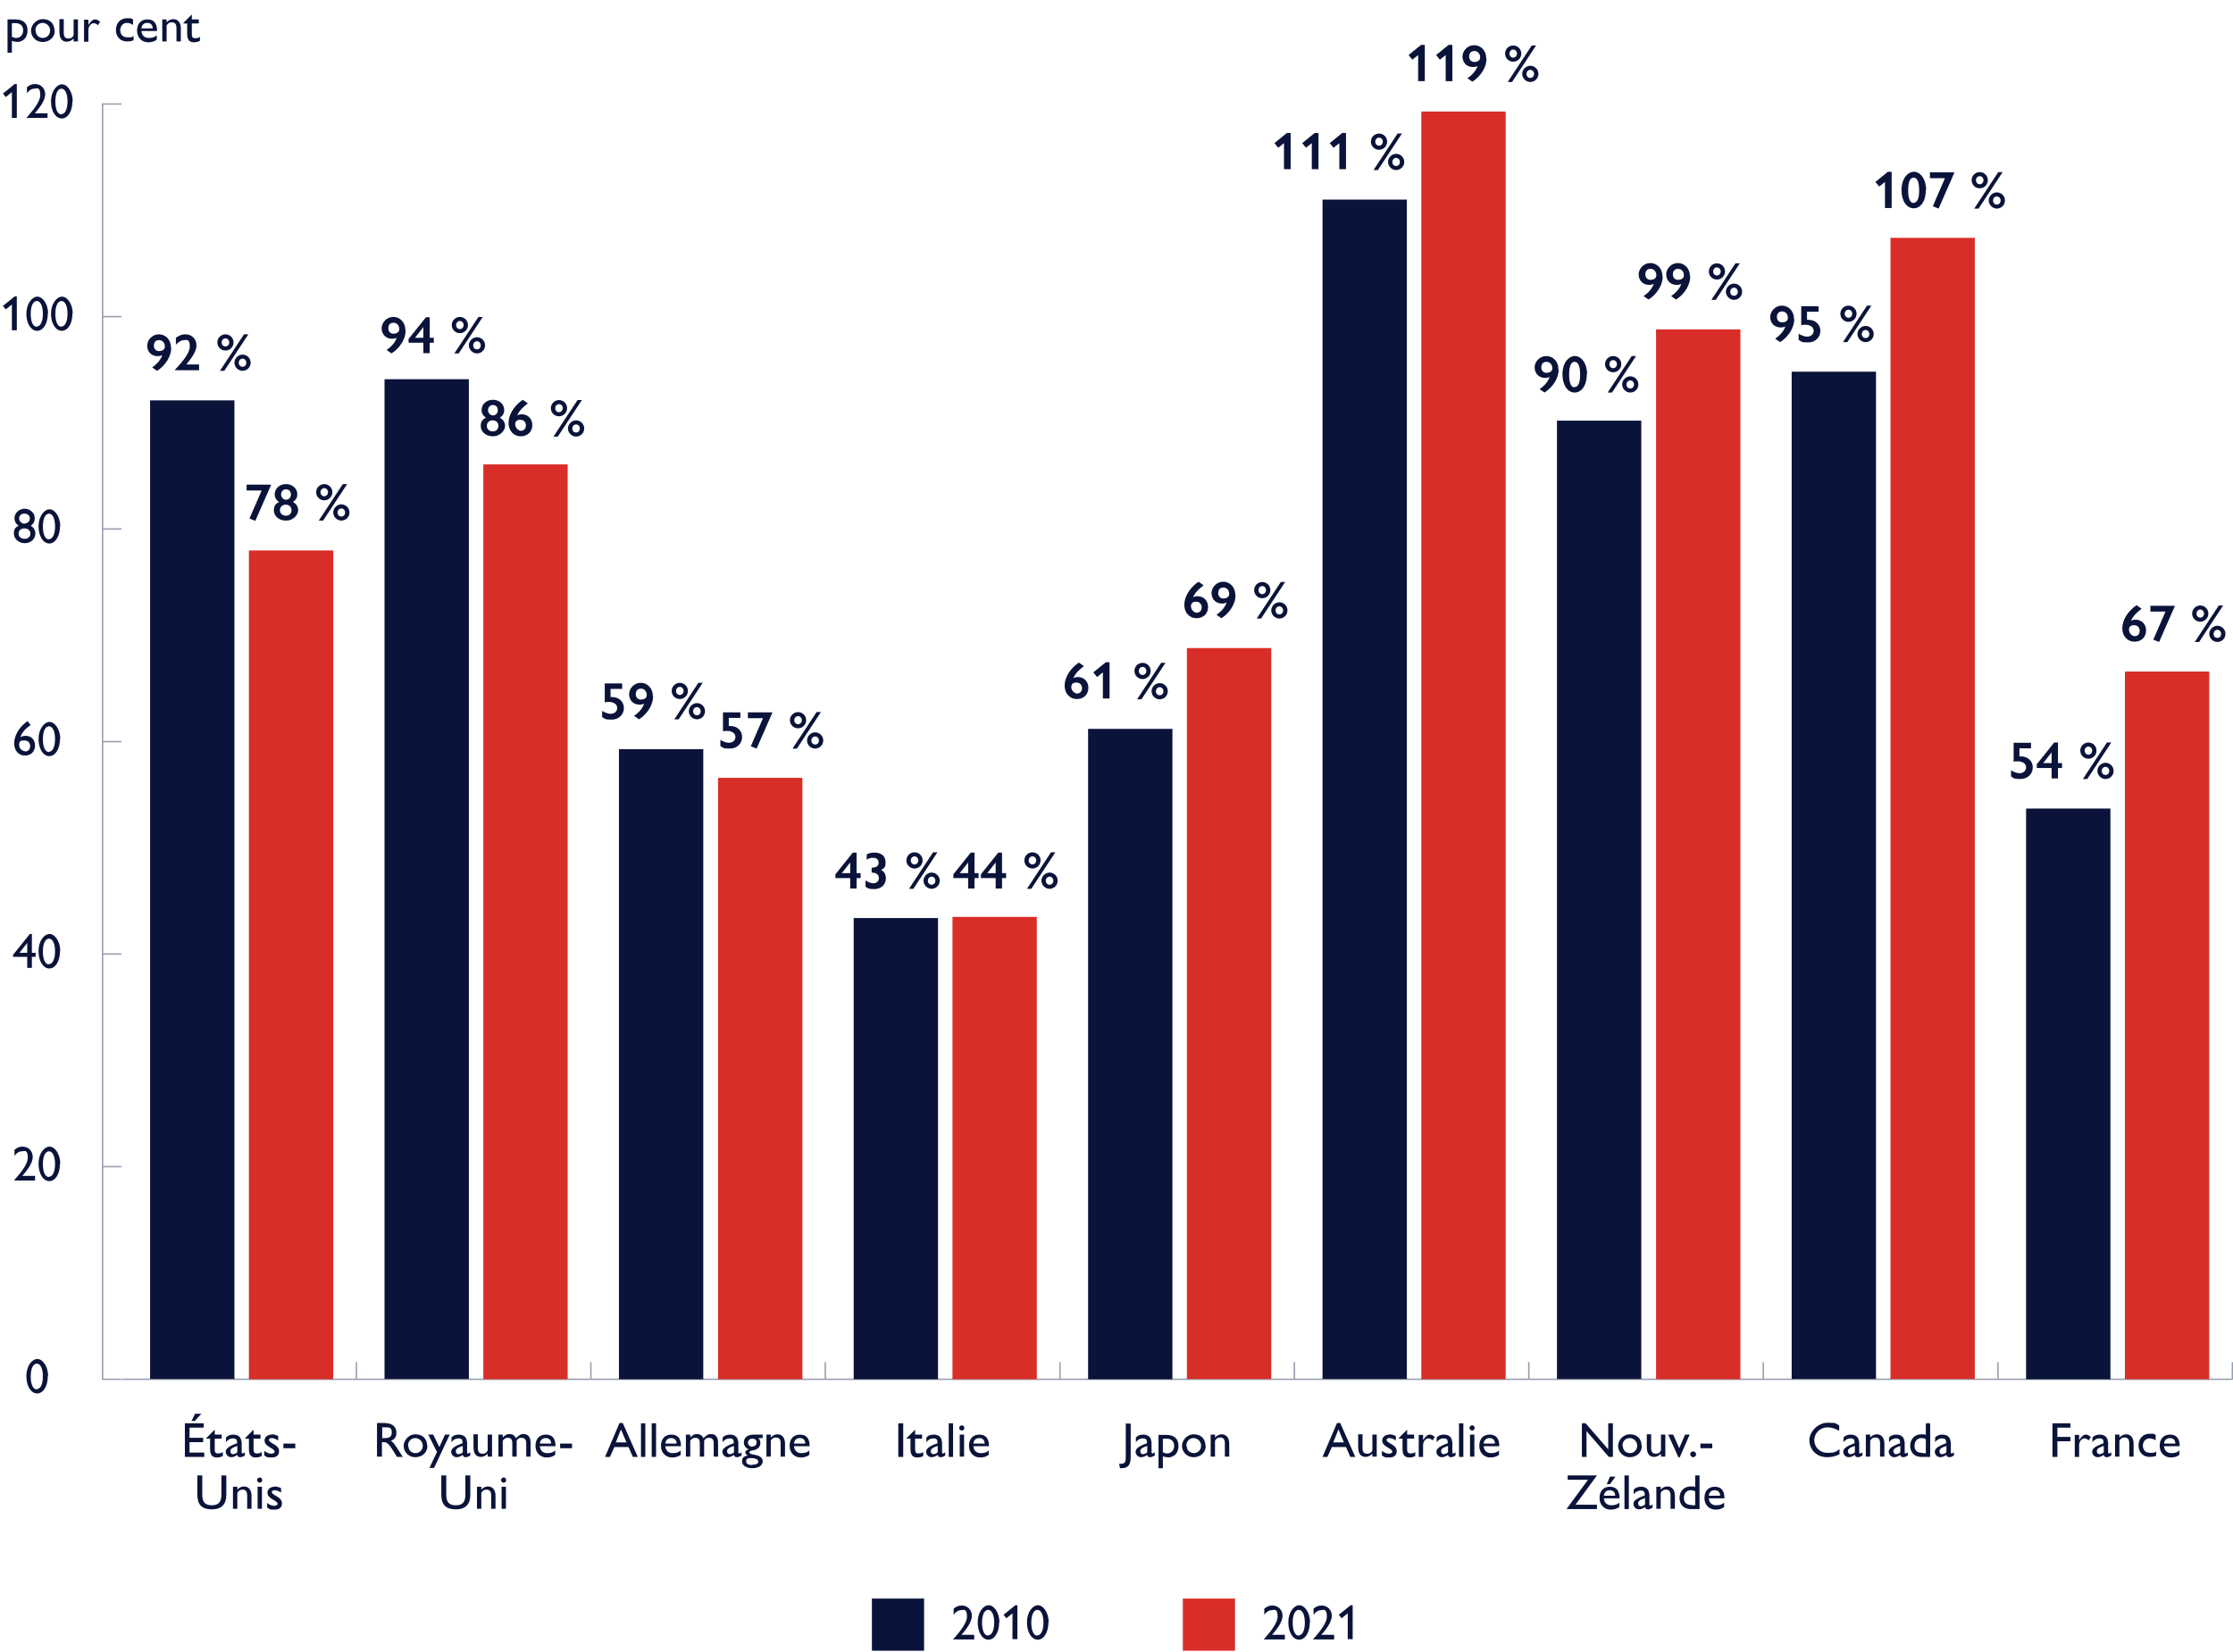 <?xml version="1.0" encoding="UTF-8"?><svg id="Editable" xmlns="http://www.w3.org/2000/svg" viewBox="0 0 770.6 570.1"><defs><style>.cls-1{fill:#d92d27;}.cls-2{fill:#0a1339;}.cls-3{fill:none;stroke:#999daf;stroke-miterlimit:10;stroke-width:.5px;}</style></defs><line class="cls-3" x1="42.1" y1="476.1" x2="770.4" y2="476.1"/><line class="cls-3" x1="123" y1="476.2" x2="123" y2="470.2"/><line class="cls-3" x1="203.9" y1="476.2" x2="203.9" y2="470.2"/><line class="cls-3" x1="284.8" y1="476.2" x2="284.8" y2="470.2"/><line class="cls-3" x1="365.8" y1="476.2" x2="365.8" y2="470.2"/><line class="cls-3" x1="446.7" y1="476.2" x2="446.7" y2="470.2"/><line class="cls-3" x1="527.6" y1="476.2" x2="527.6" y2="470.2"/><line class="cls-3" x1="608.5" y1="476.2" x2="608.5" y2="470.2"/><line class="cls-3" x1="689.5" y1="476.2" x2="689.5" y2="470.2"/><line class="cls-3" x1="770.4" y1="476.2" x2="770.4" y2="470.2"/><path class="cls-2" d="m16.5,475c0,3.7-1.7,6-3.7,6s-3.7-2.4-3.7-6,2-5.9,3.8-5.9,3.7,2.5,3.7,5.9Zm-3.8,4.5c1.2,0,2.1-1.6,2.1-4.4s-.9-4.4-2.1-4.4-2.1,1.6-2.1,4.4.8,4.5,2.1,4.5Z"/><path class="cls-2" d="m11.3,399.3c0,2.5-2.5,5.3-3.6,6.6h4.4v1.6h-7.3c.4-.6,4.8-4.9,4.8-7.9s-1.3-2.2-2-2.2c-1,0-1.9.6-2.6,1.6v-2.1c.9-.8,1.8-1.1,2.8-1.1,2,0,3.5,1.5,3.5,3.6Z"/><path class="cls-2" d="m20.7,401.7c0,3.7-1.7,6-3.7,6s-3.7-2.4-3.7-6,2-5.9,3.8-5.9,3.7,2.5,3.7,5.9Zm-3.8,4.5c1.2,0,2.1-1.6,2.1-4.4s-.9-4.4-2.1-4.4-2.1,1.6-2.1,4.4.8,4.5,2.1,4.5Z"/><path class="cls-2" d="m11,322.4v6.5h1.3v1.4h-1.3v3.8h-1.6v-3.8h-4.9v-.7l5.8-7.2h.7Zm-1.6,3.1l-2.7,3.4h2.7v-3.4Z"/><path class="cls-2" d="m20.7,328.3c0,3.7-1.7,6-3.7,6s-3.7-2.4-3.7-6,2-5.9,3.8-5.9,3.7,2.5,3.7,5.9Zm-3.8,4.5c1.2,0,2.1-1.6,2.1-4.4s-.9-4.4-2.1-4.4-2.1,1.6-2.1,4.4.8,4.5,2.1,4.5Z"/><path class="cls-2" d="m10.6,250.3c-1.6,1-3,2.4-3.6,4.2.6-.4,1.3-.5,1.9-.5,1.7,0,3.2,1.2,3.2,3.3s-1.4,3.5-3.5,3.5-3.7-1.6-3.7-4.2,1.6-5.6,4.6-7.7l1,1.3Zm-2,9.1c1.1,0,1.8-.7,1.8-1.9s-.8-1.9-2-1.9-1.8.1-1.8,1.5,1.2,2.2,2,2.2Z"/><path class="cls-2" d="m20.7,255c0,3.7-1.7,6-3.7,6s-3.7-2.4-3.7-5.9,2-5.9,3.8-5.9,3.7,2.5,3.7,5.9Zm-3.8,4.5c1.2,0,2.1-1.6,2.1-4.4s-.9-4.4-2.1-4.4-2.1,1.6-2.1,4.4.8,4.5,2.1,4.5Z"/><path class="cls-2" d="m12,178.9c0,1-.4,1.9-1.4,2.6,1.1.6,1.6,1.5,1.6,2.7,0,1.9-1.6,3.3-3.7,3.3s-3.7-1.6-3.7-3.3.5-2.1,1.6-2.7c-1.1-.9-1.4-1.7-1.4-2.6,0-1.9,1.7-3.3,3.5-3.3s3.5,1.4,3.5,3.2Zm-3.5,7.1c1.2,0,2-.8,2-1.8s-.8-1.8-2.1-1.8-2,.8-2,1.8.8,1.8,2.1,1.8Zm0-5.3c.9,0,1.8-.7,1.8-1.7s-.7-1.7-1.9-1.7-1.8.7-1.8,1.7,1,1.8,1.9,1.8Z"/><path class="cls-2" d="m20.7,181.6c0,3.7-1.7,6-3.7,6s-3.7-2.4-3.7-5.9,2-5.9,3.8-5.9,3.7,2.5,3.7,5.9Zm-3.8,4.5c1.2,0,2.1-1.6,2.1-4.4s-.9-4.4-2.1-4.4-2.1,1.6-2.1,4.4.8,4.5,2.1,4.5Z"/><path class="cls-2" d="m5.8,102.3v11.7h-1.7v-8.9l-2.1,1.7-1-1.2,4.1-3.3h.6Z"/><path class="cls-2" d="m16.5,108.2c0,3.7-1.7,6-3.7,6s-3.7-2.4-3.7-5.9,2-5.9,3.8-5.9,3.7,2.5,3.7,5.9Zm-3.8,4.5c1.2,0,2.1-1.6,2.1-4.4s-.9-4.4-2.1-4.4-2.1,1.6-2.1,4.4.8,4.5,2.1,4.5Z"/><path class="cls-2" d="m25,108.2c0,3.7-1.7,6-3.7,6s-3.7-2.4-3.7-5.9,2-5.9,3.8-5.9,3.7,2.5,3.7,5.9Zm-3.8,4.5c1.2,0,2.1-1.6,2.1-4.4s-.9-4.4-2.1-4.4-2.1,1.6-2.1,4.4.8,4.5,2.1,4.5Z"/><path class="cls-2" d="m5.8,29v11.7h-1.7v-8.9l-2.1,1.7-1-1.2,4.1-3.3h.6Z"/><path class="cls-2" d="m15.6,32.5c0,2.5-2.5,5.3-3.6,6.6h4.4v1.6h-7.3c.4-.6,4.8-4.9,4.8-7.9s-1.3-2.2-2-2.2c-1,0-1.9.6-2.6,1.6v-2.1c.9-.8,1.8-1.1,2.8-1.1,2,0,3.5,1.5,3.5,3.6Z"/><path class="cls-2" d="m25,34.9c0,3.7-1.7,6-3.7,6s-3.7-2.4-3.7-5.9,2-5.9,3.8-5.9,3.7,2.5,3.7,5.9Zm-3.8,4.5c1.2,0,2.1-1.6,2.1-4.4s-.9-4.4-2.1-4.4-2.1,1.6-2.1,4.4.8,4.5,2.1,4.5Z"/><line class="cls-3" x1="35.4" y1="476.1" x2="35.4" y2="35.9"/><line class="cls-3" x1="35.2" y1="476.1" x2="41.9" y2="476.1"/><line class="cls-3" x1="35.2" y1="402.7" x2="41.9" y2="402.7"/><line class="cls-3" x1="35.2" y1="329.3" x2="41.9" y2="329.3"/><line class="cls-3" x1="35.2" y1="256" x2="41.9" y2="256"/><line class="cls-3" x1="35.2" y1="182.6" x2="41.9" y2="182.6"/><line class="cls-3" x1="35.2" y1="109.3" x2="41.9" y2="109.3"/><line class="cls-3" x1="35.2" y1="35.9" x2="41.9" y2="35.9"/><rect class="cls-1" x="85.9" y="190" width="29.1" height="286.1"/><rect class="cls-1" x="166.8" y="160.3" width="29.1" height="315.8"/><rect class="cls-1" x="247.8" y="268.5" width="29.1" height="207.6"/><rect class="cls-1" x="328.7" y="316.5" width="29.1" height="159.6"/><rect class="cls-1" x="409.6" y="223.7" width="29.1" height="252.3"/><rect class="cls-1" x="490.5" y="38.5" width="29.1" height="437.6"/><rect class="cls-1" x="571.5" y="113.7" width="29.1" height="362.4"/><rect class="cls-1" x="652.4" y="82.1" width="29.1" height="393.9"/><rect class="cls-1" x="733.3" y="231.8" width="29.1" height="244.3"/><rect class="cls-2" x="51.8" y="138.2" width="29.1" height="337.8"/><rect class="cls-2" x="132.7" y="130.9" width="29.1" height="345.1"/><rect class="cls-2" x="213.6" y="258.6" width="29.1" height="217.5"/><rect class="cls-2" x="294.6" y="316.9" width="29.1" height="159.2"/><rect class="cls-2" x="375.5" y="251.6" width="29.1" height="224.5"/><rect class="cls-2" x="456.4" y="68.9" width="29.1" height="407.1"/><rect class="cls-2" x="537.3" y="145.2" width="29.1" height="330.8"/><rect class="cls-2" x="618.3" y="128.3" width="29.1" height="347.7"/><rect class="cls-2" x="699.2" y="279.1" width="29.1" height="197"/><path class="cls-2" d="m714.5,491.3v1.5h-4.5v3.2h4.5v1.5h-4.5v5.4h-1.7v-11.6h6.2Z"/><path class="cls-2" d="m721.6,495.9l-.8,1.3c-.4-.4-1-.7-1.5-.7-.7,0-1.8.9-1.8,2.3v4.1h-1.5v-7.6h1.5v1.8c.9-1.4,1.6-1.9,2.3-1.9s1.3.4,1.8.9Z"/><path class="cls-2" d="m727.5,497.5v3.8c0,.2,0,.4.3.4s.4-.1.8-.4v1.1c-.6.4-1.1.6-1.6.6s-.9-.2-1-.8c-.7.5-1.4.8-2.1.8-1.1,0-1.9-.9-1.9-1.9s1-1.9,3.9-2.9v-.4c0-1-.5-1.3-1.4-1.3s-1.7.4-2.4,1.3v-1.6c.6-.7,1.5-1,2.5-1,1.8,0,2.8,1,2.8,2.5Zm-2.8,4.4c.5,0,.9-.2,1.3-.6v-2.2c-1.8.6-2.4,1.1-2.4,1.8s.4,1.1,1.1,1.1Z"/><path class="cls-2" d="m736.3,498.2v4.6h-1.5v-4.6c0-1.6-.7-2-1.6-2s-1.4.4-1.8,1.1v5.5h-1.5v-7.6h1.5v1c.7-.8,1.6-1.1,2.3-1.1,1.6,0,2.6,1.2,2.6,3.2Z"/><path class="cls-2" d="m743.9,495.6v1.6c-.8-.5-1.4-.7-2.1-.7-1.5,0-2.3,1.3-2.3,2.5s.6,2.5,2.6,2.5,1.4-.2,2-.5v1.5c-.7.3-1.5.4-2.2.4-2.9,0-3.9-2.2-3.9-3.9,0-2.5,1.6-4.1,3.8-4.1s1.4.1,2.2.5Z"/><path class="cls-2" d="m752.2,499v.2h-5.4c.1,1.4,1,2.4,2.5,2.4s2-.3,2.8-.9v1.5c-1,.7-1.9.9-3,.9-2,0-3.8-1.5-3.8-4s1.4-3.9,3.6-3.9,3.3,1.4,3.3,3.9Zm-1.5-.7c0-1.2-.7-1.9-1.9-1.9s-1.9.8-2,1.9h3.8Z"/><path class="cls-2" d="m634.7,492.1v1.8c-1.2-.7-2.6-1.2-4-1.2-2.8,0-4.6,2.2-4.6,4.4s1.7,4.4,4.6,4.4,2.9-.5,4.1-1.3v1.8c-1.4.7-2.8,1-4.2,1-4.3,0-6.2-3.2-6.2-5.9s2.8-6,6.3-6,2.7.3,4.1,1Z"/><path class="cls-2" d="m641.6,497.5v3.8c0,.2,0,.4.3.4s.4-.1.8-.4v1.1c-.6.4-1.1.6-1.6.6s-.9-.2-1-.8c-.7.5-1.4.8-2.1.8-1.1,0-1.9-.9-1.9-1.9s1-1.9,3.9-2.9v-.4c0-1-.5-1.3-1.4-1.3s-1.7.4-2.4,1.3v-1.6c.6-.7,1.5-1,2.5-1,1.8,0,2.8,1,2.8,2.5Zm-2.8,4.4c.5,0,.9-.2,1.3-.6v-2.2c-1.8.6-2.4,1.1-2.4,1.8s.4,1.1,1.1,1.1Z"/><path class="cls-2" d="m650.3,498.2v4.6h-1.5v-4.6c0-1.6-.7-2-1.6-2s-1.4.4-1.8,1.1v5.5h-1.5v-7.6h1.5v1c.7-.8,1.6-1.1,2.3-1.1,1.6,0,2.6,1.2,2.6,3.2Z"/><path class="cls-2" d="m657.3,497.5v3.8c0,.2,0,.4.3.4s.4-.1.8-.4v1.1c-.6.4-1.1.6-1.6.6s-.9-.2-1-.8c-.7.5-1.4.8-2.1.8-1.1,0-1.9-.9-1.9-1.9s1-1.9,3.9-2.9v-.4c0-1-.5-1.3-1.4-1.3s-1.7.4-2.4,1.3v-1.6c.6-.7,1.5-1,2.5-1,1.8,0,2.8,1,2.8,2.5Zm-2.8,4.4c.5,0,.9-.2,1.3-.6v-2.2c-1.8.6-2.4,1.1-2.4,1.8s.4,1.1,1.1,1.1Z"/><path class="cls-2" d="m666.1,491.3v11.6h-3c-2.9,0-3.9-2.1-3.9-3.8,0-2.6,1.8-4,3.8-4s1.2.1,1.6.3v-4.1h1.5Zm-2.7,10.3h1.2v-4.8c-.5-.3-.9-.4-1.5-.4-1.4,0-2.4,1-2.4,2.7s1,2.4,2.7,2.4Z"/><path class="cls-2" d="m673.2,497.5v3.8c0,.2,0,.4.3.4s.4-.1.8-.4v1.1c-.6.4-1.1.6-1.6.6s-.9-.2-1-.8c-.7.5-1.4.8-2.1.8-1.1,0-1.9-.9-1.9-1.9s1-1.9,3.9-2.9v-.4c0-1-.5-1.3-1.4-1.3s-1.7.4-2.4,1.3v-1.6c.6-.7,1.5-1,2.5-1,1.8,0,2.8,1,2.8,2.5Zm-2.8,4.4c.5,0,.9-.2,1.3-.6v-2.2c-1.8.6-2.4,1.1-2.4,1.8s.4,1.1,1.1,1.1Z"/><path class="cls-2" d="m547.2,491.3l7.8,9v-9h1.6v11.6h-1.4l-7.7-8.9v8.9h-1.6v-11.6h1.4Z"/><path class="cls-2" d="m566.6,499c0,2.8-2.3,4-4.1,4-2.7,0-4.1-2.1-4.1-3.9s1.6-4,4.1-4,4,1.6,4,4Zm-6.6,0c0,1.6,1.1,2.6,2.5,2.6s2.5-1.1,2.5-2.6-1.3-2.6-2.6-2.6-2.5,1-2.5,2.6Z"/><path class="cls-2" d="m569.8,495.2v4.6c0,1.5.6,2,1.6,2s1.4-.4,1.8-1.1v-5.5h1.5v7.6h-1.5v-1c-.7.7-1.5,1.1-2.3,1.1-1.4,0-2.6-.7-2.6-3.5v-4.3h1.5Z"/><path class="cls-2" d="m577.4,495.2l2.1,4.7,2-4.7h1.6l-3.4,7.8h-.5l-3.5-7.8h1.6Z"/><path class="cls-2" d="m585.3,502c0,.6-.5,1-1,1s-1-.4-1-1,.5-1,1-1,1,.4,1,1Z"/><path class="cls-2" d="m590.9,498.3v1.6h-4.1v-1.6h4.1Z"/><path class="cls-2" d="m551.1,509.3l-7.4,10.1h7.4v1.5h-10.5l7.4-10.1h-7v-1.5h10Z"/><path class="cls-2" d="m558.9,517v.2h-5.4c.1,1.4,1,2.4,2.5,2.4s2-.3,2.8-.9v1.5c-1,.7-1.9.9-3,.9-2,0-3.8-1.5-3.8-4s1.4-3.9,3.6-3.9,3.3,1.4,3.3,3.9Zm-1.5-.7c0-1.2-.7-1.9-1.9-1.9s-1.9.8-2,1.9h3.8Zm.1-6.6l-1.9,2.6h-1.1l1.1-2.6h1.9Z"/><path class="cls-2" d="m562.1,509.3v11.6h-1.5v-11.6h1.5Z"/><path class="cls-2" d="m569.2,515.5v3.8c0,.2,0,.4.3.4s.4-.1.8-.4v1.1c-.6.4-1.1.6-1.6.6s-.9-.2-1-.8c-.7.5-1.4.8-2.1.8-1.1,0-1.9-.9-1.9-1.9s1-1.9,3.9-2.9v-.4c0-1-.5-1.3-1.4-1.3s-1.7.4-2.4,1.3v-1.6c.6-.7,1.5-1,2.5-1,1.8,0,2.8,1,2.8,2.5Zm-2.8,4.4c.5,0,.9-.2,1.3-.6v-2.2c-1.8.6-2.4,1.1-2.4,1.8s.4,1.1,1.1,1.1Z"/><path class="cls-2" d="m578,516.2v4.6h-1.5v-4.6c0-1.6-.7-2-1.6-2s-1.4.4-1.8,1.1v5.5h-1.5v-7.6h1.5v1c.7-.8,1.6-1.1,2.3-1.1,1.6,0,2.6,1.2,2.6,3.2Z"/><path class="cls-2" d="m586.5,509.3v11.6h-3c-2.9,0-3.9-2.1-3.9-3.8,0-2.6,1.8-4,3.8-4s1.2.1,1.6.3v-4.1h1.5Zm-2.7,10.3h1.2v-4.8c-.5-.3-.9-.4-1.5-.4-1.4,0-2.4,1-2.4,2.7s1,2.4,2.7,2.4Z"/><path class="cls-2" d="m595.1,517v.2h-5.4c.1,1.4,1,2.4,2.5,2.4s2-.3,2.8-.9v1.5c-1,.7-1.9.9-3,.9-2,0-3.8-1.5-3.8-4s1.4-3.9,3.6-3.9,3.3,1.4,3.3,3.9Zm-1.5-.7c0-1.2-.7-1.9-1.9-1.9s-1.9.8-2,1.9h3.8Z"/><path class="cls-2" d="m462.5,491.2l5.2,11.7h-1.7l-1.5-3.4h-4.9l-1.5,3.4h-1.7l5-11.7h1.2Zm-2.4,6.7h3.7l-1.9-4.5-1.8,4.5Z"/><path class="cls-2" d="m470.2,495.2v4.6c0,1.5.6,2,1.6,2s1.4-.4,1.8-1.1v-5.5h1.5v7.6h-1.5v-1c-.7.7-1.5,1.1-2.3,1.1-1.4,0-2.6-.7-2.6-3.5v-4.3h1.5Z"/><path class="cls-2" d="m479.4,495.1c.8,0,1.5.2,2.3.6v1.5c-.9-.5-1.5-.8-2.2-.8s-1,.3-1,.6.1.6,1.5,1.4c.9.5,2,1.2,2,2.5s-.7,2.2-2.6,2.2-1.4-.1-2.5-.7v-1.6c.7.6,1.7,1,2.4,1s1.2-.4,1.2-.7-.1-.6-1.8-1.6c-1-.6-1.7-1.2-1.7-2.3s1-2,2.4-2Z"/><path class="cls-2" d="m485.6,493.6h0v1.6h2.4v1.4h-2.4v3.6c0,.8.1,1.5,1.1,1.5s1.3-.2,1.7-.5v1.4c-.5.3-1.4.5-2,.5-1.5,0-2.4-.7-2.4-2.9v-3.6h-1.3v-.2l2.8-2.8Z"/><path class="cls-2" d="m495.2,495.9l-.8,1.3c-.4-.4-1-.7-1.5-.7-.7,0-1.8.9-1.8,2.3v4.1h-1.5v-7.6h1.5v1.8c.9-1.4,1.6-1.9,2.3-1.9s1.3.4,1.8.9Z"/><path class="cls-2" d="m501.2,497.5v3.8c0,.2,0,.4.3.4s.4-.1.8-.4v1.1c-.6.4-1.1.6-1.6.6s-.9-.2-1-.8c-.7.5-1.4.8-2.1.8-1.1,0-1.9-.9-1.9-1.9s1-1.9,3.9-2.9v-.4c0-1-.5-1.3-1.4-1.3s-1.7.4-2.4,1.3v-1.6c.6-.7,1.5-1,2.5-1,1.8,0,2.8,1,2.8,2.5Zm-2.8,4.4c.5,0,.9-.2,1.3-.6v-2.2c-1.8.6-2.4,1.1-2.4,1.8s.4,1.1,1.1,1.1Z"/><path class="cls-2" d="m505,491.3v11.6h-1.5v-11.6h1.5Z"/><path class="cls-2" d="m508.9,492.9c0,.5-.4.9-.9.9s-.9-.5-.9-.9.4-.9.9-.9.9.4.9.9Zm-.1,2.3v7.6h-1.5v-7.6h1.5Z"/><path class="cls-2" d="m517.4,499v.2h-5.4c.1,1.4,1,2.4,2.5,2.4s2-.3,2.8-.9v1.5c-1,.7-1.9.9-3,.9-2,0-3.8-1.5-3.8-4s1.4-3.9,3.6-3.9,3.3,1.4,3.3,3.9Zm-1.5-.7c0-1.2-.7-1.9-1.9-1.9s-1.9.8-2,1.9h3.8Z"/><path class="cls-2" d="m390.2,491.3v11.5c0,2.9-.9,4-3.2,4s-.3,0-.5,0l-.3-1.5c2,0,2.3-.3,2.3-2.5v-11.4h1.7Z"/><path class="cls-2" d="m397.4,497.5v3.8c0,.2,0,.4.3.4s.4-.1.8-.4v1.1c-.6.4-1.1.6-1.6.6s-.9-.2-1-.8c-.7.5-1.4.8-2.1.8-1.1,0-1.9-.9-1.9-1.9s1-1.9,3.9-2.9v-.4c0-1-.5-1.3-1.4-1.3s-1.7.4-2.4,1.3v-1.6c.6-.7,1.5-1,2.5-1,1.8,0,2.8,1,2.8,2.5Zm-2.8,4.4c.5,0,.9-.2,1.3-.6v-2.2c-1.8.6-2.4,1.1-2.4,1.8s.4,1.1,1.1,1.1Z"/><path class="cls-2" d="m402.9,503c-.6,0-.8,0-1.6-.3v4.1h-1.5v-11.5h2.8c2.5,0,4.1,1.3,4.1,3.8s-1.5,4-3.8,4Zm-1.6-1.7c.4.2.9.4,1.5.4,1.4,0,2.4-1.1,2.4-2.6s-.9-2.5-2.6-2.5h-1.3v4.8Z"/><path class="cls-2" d="m416.1,499c0,2.8-2.3,4-4.1,4-2.7,0-4.1-2.1-4.1-3.9s1.6-4,4.1-4,4,1.6,4,4Zm-6.6,0c0,1.6,1.1,2.6,2.5,2.6s2.5-1.1,2.5-2.6-1.3-2.6-2.6-2.6-2.5,1-2.5,2.6Z"/><path class="cls-2" d="m424.2,498.2v4.6h-1.5v-4.6c0-1.6-.7-2-1.6-2s-1.4.4-1.8,1.1v5.5h-1.5v-7.6h1.5v1c.7-.8,1.6-1.1,2.3-1.1,1.6,0,2.6,1.2,2.6,3.2Z"/><path class="cls-2" d="m311.7,491.3v11.6h-1.7v-11.6h1.7Z"/><path class="cls-2" d="m315.8,493.6h0v1.6h2.4v1.4h-2.4v3.6c0,.8.1,1.5,1.1,1.5s1.3-.2,1.7-.5v1.4c-.5.3-1.4.5-2,.5-1.5,0-2.4-.7-2.4-2.9v-3.6h-1.3v-.2l2.8-2.8Z"/><path class="cls-2" d="m325.1,497.5v3.8c0,.2,0,.4.3.4s.4-.1.8-.4v1.1c-.6.4-1.1.6-1.6.6s-.9-.2-1-.8c-.7.5-1.4.8-2.1.8-1.1,0-1.9-.9-1.9-1.9s1-1.9,3.9-2.9v-.4c0-1-.5-1.3-1.4-1.3s-1.7.4-2.4,1.3v-1.6c.6-.7,1.5-1,2.5-1,1.8,0,2.8,1,2.8,2.5Zm-2.8,4.4c.5,0,.9-.2,1.3-.6v-2.2c-1.8.6-2.4,1.1-2.4,1.8s.4,1.1,1.1,1.1Z"/><path class="cls-2" d="m328.9,491.3v11.6h-1.5v-11.6h1.5Z"/><path class="cls-2" d="m332.8,492.9c0,.5-.4.9-.9.9s-.9-.5-.9-.9.4-.9.9-.9.9.4.9.9Zm-.1,2.3v7.6h-1.5v-7.6h1.5Z"/><path class="cls-2" d="m341.3,499v.2h-5.4c.1,1.4,1,2.4,2.5,2.4s2-.3,2.8-.9v1.5c-1,.7-1.9.9-3,.9-2,0-3.8-1.5-3.8-4s1.4-3.9,3.6-3.9,3.3,1.4,3.3,3.9Zm-1.5-.7c0-1.2-.7-1.9-1.9-1.9s-1.9.8-2,1.9h3.8Z"/><path class="cls-2" d="m214.9,491.2l5.2,11.7h-1.7l-1.5-3.4h-4.9l-1.5,3.4h-1.7l5-11.7h1.2Zm-2.4,6.7h3.7l-1.9-4.5-1.8,4.5Z"/><path class="cls-2" d="m222.7,491.3v11.6h-1.5v-11.6h1.5Z"/><path class="cls-2" d="m226.4,491.3v11.6h-1.5v-11.6h1.5Z"/><path class="cls-2" d="m235,499v.2h-5.4c.1,1.4,1,2.4,2.5,2.4s2-.3,2.8-.9v1.5c-1,.7-1.9.9-3,.9-2,0-3.8-1.5-3.8-4s1.4-3.9,3.6-3.9,3.3,1.4,3.3,3.9Zm-1.5-.7c0-1.2-.7-1.9-1.9-1.9s-1.9.8-2,1.9h3.8Z"/><path class="cls-2" d="m242.8,496.4c1-1,1.6-1.4,2.5-1.4,1.7,0,2.5,1.1,2.5,3v4.8h-1.5v-4.7c0-1.2-.6-1.8-1.6-1.8s-1.2.3-1.7,1v5.5h-1.5v-4.6c0-1.3-.5-1.9-1.5-1.9s-1.3.4-1.8,1v5.5h-1.5v-7.6h1.5v1c.8-.8,1.4-1.2,2.3-1.2s1.8.4,2.2,1.4Z"/><path class="cls-2" d="m254.8,497.5v3.8c0,.2,0,.4.3.4s.4-.1.8-.4v1.1c-.6.4-1.1.6-1.6.6s-.9-.2-1-.8c-.7.5-1.4.8-2.1.8-1.1,0-1.9-.9-1.9-1.9s1-1.9,3.9-2.9v-.4c0-1-.5-1.3-1.4-1.3s-1.7.4-2.4,1.3v-1.6c.6-.7,1.5-1,2.5-1,1.8,0,2.8,1,2.8,2.5Zm-2.8,4.4c.5,0,.9-.2,1.3-.6v-2.2c-1.8.6-2.4,1.1-2.4,1.8s.4,1.1,1.1,1.1Z"/><path class="cls-2" d="m263.2,496.4h-1.6c.6.4.8,1,.8,1.7,0,1.4-1,2.2-2.3,2.5-.7.1-1.5.2-1.5.7s.7.7,2,.9c2.1.4,2.6,1.4,2.6,2.2,0,1.5-1.5,2.4-3.6,2.4s-3.5-1-3.5-2.3.4-1.7,1.9-2.1c-.5-.3-.8-.6-.8-1,0-.5.4-.9,1.2-1.1-1.2-.5-1.7-1.4-1.7-2.4,0-1.6,1.2-2.7,3.5-2.7h3v1.2Zm-3.6,9.2c1.4,0,2.1-.4,2.1-1.1s-1.1-1.2-2.5-1.2-1.7.4-1.7,1.2.8,1.2,2.1,1.2Zm0-6.3c.9,0,1.5-.5,1.5-1.4s-.6-1.3-1.5-1.3-1.5.6-1.5,1.4.8,1.4,1.5,1.4Z"/><path class="cls-2" d="m270.9,498.2v4.6h-1.5v-4.6c0-1.6-.7-2-1.6-2s-1.4.4-1.8,1.1v5.5h-1.5v-7.6h1.5v1c.7-.8,1.6-1.1,2.3-1.1,1.6,0,2.6,1.2,2.6,3.2Z"/><path class="cls-2" d="m279.4,499v.2h-5.4c.1,1.4,1,2.4,2.5,2.4s2-.3,2.8-.9v1.5c-1,.7-1.9.9-3,.9-2,0-3.8-1.5-3.8-4s1.4-3.9,3.6-3.9,3.3,1.4,3.3,3.9Zm-1.5-.7c0-1.2-.7-1.9-1.9-1.9s-1.9.8-2,1.9h3.8Z"/><path class="cls-2" d="m133.3,491.3c2.3,0,3.5,1.5,3.5,3.2s-.7,2.3-1.9,2.9c.7.4,1,.7,2.1,2.4l2,3.1h-2l-1.8-2.9c-1.2-1.8-1.9-2.2-2.7-2.2h-.7v5h-1.7v-11.6h3.2Zm-1.5,5.1h1.1c1.2,0,2.3-.3,2.3-1.9s-.7-1.8-1.9-1.8h-1.4v3.6Z"/><path class="cls-2" d="m147.5,499c0,2.8-2.3,4-4.1,4-2.7,0-4.1-2.1-4.1-3.9s1.6-4,4.1-4,4,1.6,4,4Zm-6.6,0c0,1.6,1.1,2.6,2.5,2.6s2.5-1.1,2.5-2.6-1.3-2.6-2.6-2.6-2.5,1-2.5,2.6Z"/><path class="cls-2" d="m149.5,495.2l2.1,4.3,2-4.3h1.6l-5.4,11.5h-1.6l2.6-5.5-3-6h1.7Z"/><path class="cls-2" d="m161.2,497.5v3.8c0,.2,0,.4.3.4s.4-.1.8-.4v1.1c-.6.4-1.1.6-1.6.6s-.9-.2-1-.8c-.7.5-1.4.8-2.1.8-1.1,0-1.9-.9-1.9-1.9s1-1.9,3.9-2.9v-.4c0-1-.5-1.3-1.4-1.3s-1.7.4-2.4,1.3v-1.6c.6-.7,1.5-1,2.5-1,1.8,0,2.8,1,2.8,2.5Zm-2.8,4.4c.5,0,.9-.2,1.3-.6v-2.2c-1.8.6-2.4,1.1-2.4,1.8s.4,1.1,1.1,1.1Z"/><path class="cls-2" d="m164.9,495.2v4.6c0,1.5.6,2,1.6,2s1.4-.4,1.8-1.1v-5.5h1.5v7.6h-1.5v-1c-.7.7-1.5,1.1-2.3,1.1-1.4,0-2.6-.7-2.6-3.5v-4.3h1.5Z"/><path class="cls-2" d="m178.1,496.4c1-1,1.6-1.4,2.5-1.4,1.7,0,2.5,1.1,2.5,3v4.8h-1.5v-4.7c0-1.2-.6-1.8-1.6-1.8s-1.2.3-1.7,1v5.5h-1.5v-4.6c0-1.3-.5-1.9-1.5-1.9s-1.3.4-1.8,1v5.5h-1.5v-7.6h1.5v1c.8-.8,1.4-1.2,2.3-1.2s1.8.4,2.2,1.4Z"/><path class="cls-2" d="m191.7,499v.2h-5.4c.1,1.4,1,2.4,2.5,2.4s2-.3,2.8-.9v1.5c-1,.7-1.9.9-3,.9-2,0-3.8-1.5-3.8-4s1.4-3.9,3.6-3.9,3.3,1.4,3.3,3.9Zm-1.5-.7c0-1.2-.7-1.9-1.9-1.9s-1.9.8-2,1.9h3.8Z"/><path class="cls-2" d="m197.4,498.3v1.6h-4.1v-1.6h4.1Z"/><path class="cls-2" d="m154,509.3v6.7c0,2.6,1.1,3.6,3.3,3.6s3.3-1,3.3-3.6v-6.7h1.7v6.7c0,3.2-1.6,5-5,5s-5-1.6-5-5v-6.7h1.7Z"/><path class="cls-2" d="m171,516.2v4.6h-1.5v-4.6c0-1.6-.7-2-1.6-2s-1.4.4-1.8,1.1v5.5h-1.5v-7.6h1.5v1c.7-.8,1.6-1.1,2.3-1.1,1.6,0,2.6,1.2,2.6,3.2Z"/><path class="cls-2" d="m174.7,510.9c0,.5-.4.9-.9.9s-.9-.5-.9-.9.4-.9.9-.9.9.4.9.9Zm-.1,2.3v7.6h-1.5v-7.6h1.5Z"/><path class="cls-2" d="m70.3,491.3v1.5h-4.9v3.5h4.7v1.5h-4.7v3.6h5.1v1.5h-6.7v-11.6h6.6Zm-2.9-3.3h2.1l-2.3,2.5h-1.1l1.2-2.5Z"/><path class="cls-2" d="m74.1,493.6h0v1.6h2.4v1.4h-2.4v3.6c0,.8.1,1.5,1.1,1.5s1.3-.2,1.7-.5v1.4c-.5.3-1.4.5-2,.5-1.5,0-2.4-.7-2.4-2.9v-3.6h-1.3v-.2l2.8-2.8Z"/><path class="cls-2" d="m83.4,497.5v3.8c0,.2,0,.4.3.4s.4-.1.8-.4v1.1c-.6.4-1.1.6-1.6.6s-.9-.2-1-.8c-.7.5-1.4.8-2.1.8-1.1,0-1.9-.9-1.9-1.9s1-1.9,3.9-2.9v-.4c0-1-.5-1.3-1.4-1.3s-1.7.4-2.4,1.3v-1.6c.6-.7,1.5-1,2.5-1,1.8,0,2.8,1,2.8,2.5Zm-2.8,4.4c.5,0,.9-.2,1.3-.6v-2.2c-1.8.6-2.4,1.1-2.4,1.8s.4,1.1,1.1,1.1Z"/><path class="cls-2" d="m87.5,493.6h0v1.6h2.4v1.4h-2.4v3.6c0,.8.1,1.5,1.1,1.5s1.3-.2,1.7-.5v1.4c-.5.3-1.4.5-2,.5-1.5,0-2.4-.7-2.4-2.9v-3.6h-1.3v-.2l2.8-2.8Z"/><path class="cls-2" d="m93.7,495.1c.8,0,1.5.2,2.3.6v1.5c-.9-.5-1.5-.8-2.2-.8s-1,.3-1,.6.1.6,1.5,1.4c.9.5,2,1.2,2,2.5s-.7,2.2-2.6,2.2-1.4-.1-2.5-.7v-1.6c.7.6,1.7,1,2.4,1s1.2-.4,1.2-.7-.1-.6-1.8-1.6c-1-.6-1.7-1.2-1.7-2.3s1-2,2.4-2Z"/><path class="cls-2" d="m101.9,498.3v1.6h-4.1v-1.6h4.1Z"/><path class="cls-2" d="m69.8,509.3v6.7c0,2.6,1.1,3.6,3.3,3.6s3.3-1,3.3-3.6v-6.7h1.7v6.7c0,3.2-1.6,5-5,5s-5-1.6-5-5v-6.7h1.7Z"/><path class="cls-2" d="m86.8,516.2v4.6h-1.5v-4.6c0-1.6-.7-2-1.6-2s-1.4.4-1.8,1.1v5.5h-1.5v-7.6h1.5v1c.7-.8,1.6-1.1,2.3-1.1,1.6,0,2.6,1.2,2.6,3.2Z"/><path class="cls-2" d="m90.5,510.9c0,.5-.4.9-.9.9s-.9-.5-.9-.9.4-.9.9-.9.9.4.9.9Zm-.1,2.3v7.6h-1.5v-7.6h1.5Z"/><path class="cls-2" d="m94.7,513.1c.8,0,1.5.2,2.3.6v1.5c-.9-.5-1.5-.8-2.2-.8s-1,.3-1,.6.1.6,1.5,1.4c.9.5,2,1.2,2,2.5s-.7,2.2-2.6,2.2-1.4-.1-2.5-.7v-1.6c.7.6,1.7,1,2.4,1s1.2-.4,1.2-.7-.1-.6-1.8-1.6c-1-.6-1.7-1.2-1.7-2.3s1-2,2.4-2Z"/><path class="cls-2" d="m5.7,14.4c-.6,0-.8,0-1.6-.3v4.1h-1.5V6.7h2.8c2.5,0,4.1,1.3,4.1,3.8s-1.5,4-3.8,4Zm-1.6-1.7c.4.2.9.4,1.5.4,1.4,0,2.4-1.1,2.4-2.6s-.9-2.5-2.6-2.5h-1.3v4.8Z"/><path class="cls-2" d="m18.9,10.5c0,2.8-2.3,4-4.1,4-2.7,0-4.1-2.1-4.1-3.9s1.6-4,4.1-4,4,1.6,4,4Zm-6.6,0c0,1.6,1.1,2.6,2.5,2.6s2.5-1.1,2.5-2.6-1.3-2.6-2.6-2.6-2.5,1-2.5,2.6Z"/><path class="cls-2" d="m22,6.7v4.6c0,1.5.6,2,1.6,2s1.4-.4,1.8-1.1v-5.5h1.5v7.6h-1.5v-1c-.7.7-1.5,1.1-2.3,1.1-1.4,0-2.6-.7-2.6-3.5v-4.3h1.5Z"/><path class="cls-2" d="m34.6,7.4l-.8,1.3c-.4-.4-1-.7-1.5-.7-.7,0-1.8.9-1.8,2.3v4.1h-1.5v-7.6h1.5v1.8c.9-1.4,1.6-1.9,2.3-1.9s1.3.4,1.8.9Z"/><path class="cls-2" d="m45.9,7v1.6c-.8-.5-1.4-.7-2.1-.7-1.5,0-2.3,1.3-2.3,2.5s.6,2.5,2.6,2.5,1.4-.2,2-.5v1.5c-.7.3-1.5.4-2.2.4-2.9,0-3.9-2.2-3.9-3.9,0-2.5,1.6-4.1,3.8-4.1s1.4.1,2.2.5Z"/><path class="cls-2" d="m54.2,10.5v.2h-5.4c.1,1.4,1,2.4,2.5,2.4s2-.3,2.8-.9v1.5c-1,.7-1.9.9-3,.9-2,0-3.8-1.5-3.8-4s1.4-3.9,3.6-3.9,3.3,1.4,3.3,3.9Zm-1.5-.7c0-1.2-.7-1.9-1.9-1.9s-1.9.8-2,1.9h3.8Z"/><path class="cls-2" d="m62.4,9.7v4.6h-1.5v-4.6c0-1.6-.7-2-1.6-2s-1.4.4-1.8,1.1v5.5h-1.5v-7.6h1.5v1c.7-.8,1.6-1.1,2.3-1.1,1.6,0,2.6,1.2,2.6,3.2Z"/><path class="cls-2" d="m66.2,5.1h0v1.6h2.4v1.4h-2.4v3.6c0,.8.1,1.5,1.1,1.5s1.3-.2,1.7-.5v1.4c-.5.3-1.4.5-2,.5-1.5,0-2.4-.7-2.4-2.9v-3.6h-1.3v-.2l2.8-2.8Z"/><path class="cls-2" d="m59.1,120c0,2.9-1.9,6.1-4.9,8l-1.7-1.2c1.8-1.2,3-2.7,3.5-4.2-.6.3-1.4.4-2.1.3-1.9-.2-3.1-1.7-3.1-3.6s1.7-3.9,4-3.9,4.2,1.8,4.2,4.6Zm-4.3,1.2c1,0,2.1-.4,2.1-1.6s-.8-2.2-2-2.2-1.8.8-1.8,1.9.7,1.9,1.8,1.9Z"/><path class="cls-2" d="m67.8,119.2c0,2.5-2.4,5.2-3.5,6.6h4.4v2h-8.3v-.2c1.1-1.2,5.1-5.2,5.1-8s-1.2-2.2-2-2.2-2,.6-2.8,1.6v-2.4c1.2-.9,2.2-1.2,3.3-1.2,2.2,0,3.8,1.6,3.8,3.8Z"/><path class="cls-2" d="m77.8,121c-1.5,0-2.8-1.2-2.8-2.8s1.3-2.8,2.8-2.8,2.8,1.2,2.8,2.8-1.3,2.8-2.8,2.8Zm7.9-5.6l-8.3,12.6h-1.5l8.3-12.6h1.5Zm-6.6,2.8c0-.8-.6-1.4-1.3-1.4s-1.3.6-1.3,1.4.6,1.4,1.3,1.4,1.3-.6,1.3-1.4Zm4.6,9.8c-1.5,0-2.8-1.3-2.8-2.8s1.3-2.8,2.8-2.8,2.8,1.2,2.8,2.8-1.3,2.8-2.8,2.8Zm1.3-2.8c0-.8-.6-1.4-1.3-1.4s-1.3.6-1.3,1.4.5,1.4,1.3,1.4,1.3-.6,1.3-1.4Z"/><path class="cls-2" d="m140,114c0,2.9-1.9,6.1-4.9,8l-1.7-1.2c1.8-1.2,3-2.7,3.5-4.2-.6.3-1.4.4-2.1.3-1.9-.2-3.1-1.7-3.1-3.6s1.7-3.9,4-3.9,4.2,1.8,4.2,4.6Zm-4.3,1.2c1,0,2.1-.4,2.1-1.6s-.8-2.2-2-2.2-1.8.8-1.8,1.9.7,1.9,1.8,1.9Z"/><path class="cls-2" d="m148.3,109.5v7.1h1.4v1.7h-1.4v3.6h-2.2v-3.6h-5.1v-1.3l6-7.5h1.3Zm-2.2,3.4l-2.9,3.7h2.9v-3.7Z"/><path class="cls-2" d="m158.7,115c-1.5,0-2.8-1.2-2.8-2.8s1.3-2.8,2.8-2.8,2.8,1.2,2.8,2.8-1.3,2.8-2.8,2.8Zm7.9-5.6l-8.3,12.6h-1.5l8.3-12.6h1.5Zm-6.6,2.8c0-.8-.6-1.4-1.3-1.4s-1.3.6-1.3,1.4.6,1.4,1.3,1.4,1.3-.6,1.3-1.4Zm4.6,9.8c-1.5,0-2.8-1.3-2.8-2.8s1.3-2.8,2.8-2.8,2.8,1.2,2.8,2.8-1.3,2.8-2.8,2.8Zm1.3-2.8c0-.8-.6-1.4-1.3-1.4s-1.3.6-1.3,1.4.5,1.4,1.3,1.4,1.3-.6,1.3-1.4Z"/><path class="cls-2" d="m214.7,235.9v1.9h-4v2.8c.2,0,.3,0,.5,0,2.5,0,4.1,1.7,4.1,3.8s-1.6,4-4.2,4-2.3-.3-3.3-.9v-2.1c.8.5,2,1,2.9,1,1.4,0,2.3-.9,2.3-2,0-1.5-1.6-2.1-2.7-2.1s-1.3,0-1.6.2v-6.6h6Z"/><path class="cls-2" d="m225.4,240.3c0,2.9-1.9,6.1-4.9,8l-1.7-1.2c1.8-1.2,3-2.7,3.5-4.2-.6.3-1.4.4-2.1.3-1.9-.2-3.1-1.7-3.1-3.6s1.7-3.9,4-3.9,4.2,1.8,4.2,4.6Zm-4.3,1.2c1,0,2.1-.4,2.1-1.6s-.8-2.2-2-2.2-1.8.8-1.8,1.9.7,1.9,1.8,1.9Z"/><path class="cls-2" d="m234.6,241.3c-1.5,0-2.8-1.2-2.8-2.8s1.3-2.8,2.8-2.8,2.8,1.2,2.8,2.8-1.3,2.8-2.8,2.8Zm7.9-5.6l-8.3,12.6h-1.5l8.3-12.6h1.5Zm-6.6,2.8c0-.8-.6-1.4-1.3-1.4s-1.3.6-1.3,1.4.6,1.4,1.3,1.4,1.3-.6,1.3-1.4Zm4.6,9.8c-1.5,0-2.8-1.3-2.8-2.8s1.3-2.8,2.8-2.8,2.8,1.2,2.8,2.8-1.3,2.8-2.8,2.8Zm1.3-2.8c0-.8-.6-1.4-1.3-1.4s-1.3.6-1.3,1.4.5,1.4,1.3,1.4,1.3-.6,1.3-1.4Z"/><path class="cls-2" d="m295.6,294.3v7.1h1.4v1.7h-1.4v3.6h-2.2v-3.6h-5.1v-1.3l6-7.5h1.3Zm-2.2,3.4l-2.9,3.7h2.9v-3.7Z"/><path class="cls-2" d="m303.9,300.2c1.2.5,1.8,1.6,1.8,3,0,2.4-1.9,3.7-4,3.7s-2.1-.3-3-.8v-2.2c.9.6,1.8,1,2.7,1s1.9-.6,1.9-1.8-.9-1.9-2.5-1.9v-1.7c1.7,0,2.4-.6,2.4-1.7s-.7-1.7-1.9-1.7-1.5.2-2.2.7v-1.9c1-.5,1.8-.6,2.7-.6,2.3,0,3.8,1.2,3.8,3.3s-.6,2.1-1.6,2.7Z"/><path class="cls-2" d="m315.6,299.8c-1.5,0-2.8-1.2-2.8-2.8s1.3-2.8,2.8-2.8,2.8,1.2,2.8,2.8-1.3,2.8-2.8,2.8Zm7.9-5.6l-8.3,12.6h-1.5l8.3-12.6h1.5Zm-6.6,2.8c0-.8-.6-1.4-1.3-1.4s-1.3.6-1.3,1.4.6,1.4,1.3,1.4,1.3-.6,1.3-1.4Zm4.6,9.8c-1.5,0-2.8-1.3-2.8-2.8s1.3-2.8,2.8-2.8,2.8,1.2,2.8,2.8-1.3,2.8-2.8,2.8Zm1.3-2.8c0-.8-.6-1.4-1.3-1.4s-1.3.6-1.3,1.4.5,1.4,1.3,1.4,1.3-.6,1.3-1.4Z"/><path class="cls-2" d="m374,230c-1.5,1.1-2.9,2.4-3.6,4.1.5-.3,1.1-.4,1.6-.4,1.9,0,3.6,1.4,3.6,3.7s-1.6,3.9-4,3.9-4.2-1.9-4.2-4.6,1.7-5.8,4.9-8l1.7,1.2Zm-2.4,9.4c1.2,0,1.8-.8,1.8-1.9s-.8-1.9-1.9-1.9-1.8.4-1.8,1.6,1.1,2.2,2,2.2Z"/><path class="cls-2" d="m382.9,228.7v12.4h-2.3v-9l-2,1.6-1.3-1.6,4.3-3.5h1.2Z"/><path class="cls-2" d="m394.3,234.4c-1.5,0-2.8-1.2-2.8-2.8s1.3-2.8,2.8-2.8,2.8,1.2,2.8,2.8-1.3,2.8-2.8,2.8Zm7.9-5.6l-8.3,12.6h-1.5l8.3-12.6h1.5Zm-6.6,2.8c0-.8-.6-1.4-1.3-1.4s-1.3.6-1.3,1.4.6,1.4,1.3,1.4,1.3-.6,1.3-1.4Zm4.6,9.8c-1.5,0-2.8-1.3-2.8-2.8s1.3-2.8,2.8-2.8,2.8,1.2,2.8,2.8-1.3,2.8-2.8,2.8Zm1.3-2.8c0-.8-.6-1.4-1.3-1.4s-1.3.6-1.3,1.4.5,1.4,1.3,1.4,1.3-.6,1.3-1.4Z"/><path class="cls-2" d="m537.9,127.5c0,2.9-1.9,6.1-4.9,8l-1.7-1.2c1.8-1.2,3-2.7,3.5-4.2-.6.3-1.4.4-2.1.3-1.9-.2-3.1-1.7-3.1-3.6s1.7-3.9,4-3.9,4.2,1.8,4.2,4.6Zm-4.3,1.2c1,0,2.1-.4,2.1-1.6s-.8-2.2-2-2.2-1.8.8-1.8,1.9.7,1.9,1.8,1.9Z"/><path class="cls-2" d="m547.6,129.2c0,4-1.9,6.3-4.2,6.3s-4.2-2.4-4.2-6.3,2.1-6.3,4.3-6.3,4.2,2.5,4.2,6.3Zm-4.2,4.4c1.2,0,1.9-1.4,1.9-4.3s-.7-4.4-1.9-4.4-1.9,1.4-1.9,4.4.7,4.4,1.9,4.4Z"/><path class="cls-2" d="m556.7,128.5c-1.5,0-2.8-1.2-2.8-2.8s1.3-2.8,2.8-2.8,2.8,1.2,2.8,2.8-1.3,2.8-2.8,2.8Zm7.9-5.6l-8.3,12.6h-1.5l8.3-12.6h1.5Zm-6.6,2.8c0-.8-.6-1.4-1.3-1.4s-1.3.6-1.3,1.4.6,1.4,1.3,1.4,1.3-.6,1.3-1.4Zm4.6,9.8c-1.5,0-2.8-1.3-2.8-2.8s1.3-2.8,2.8-2.8,2.8,1.2,2.8,2.8-1.3,2.8-2.8,2.8Zm1.3-2.8c0-.8-.6-1.4-1.3-1.4s-1.3.6-1.3,1.4.5,1.4,1.3,1.4,1.3-.6,1.3-1.4Z"/><path class="cls-2" d="m619.2,110.1c0,2.9-1.9,6.1-4.9,8l-1.7-1.2c1.8-1.2,3-2.7,3.5-4.2-.6.3-1.4.4-2.1.3-1.9-.2-3.1-1.7-3.1-3.6s1.7-3.9,4-3.9,4.2,1.8,4.2,4.6Zm-4.3,1.2c1,0,2.1-.4,2.1-1.6s-.8-2.2-2-2.2-1.8.8-1.8,1.9.7,1.9,1.8,1.9Z"/><path class="cls-2" d="m627.6,105.7v1.9h-4v2.8c.2,0,.3,0,.5,0,2.5,0,4.1,1.7,4.1,3.8s-1.6,4-4.2,4-2.3-.3-3.3-.9v-2.1c.8.5,2,1,2.9,1,1.4,0,2.3-.9,2.3-2,0-1.5-1.6-2.1-2.7-2.1s-1.3,0-1.6.2v-6.6h6Z"/><path class="cls-2" d="m637.9,111.1c-1.5,0-2.8-1.2-2.8-2.8s1.3-2.8,2.8-2.8,2.8,1.2,2.8,2.8-1.3,2.8-2.8,2.8Zm7.9-5.6l-8.3,12.6h-1.5l8.3-12.6h1.5Zm-6.6,2.8c0-.8-.6-1.4-1.3-1.4s-1.3.6-1.3,1.4.6,1.4,1.3,1.4,1.3-.6,1.3-1.4Zm4.6,9.8c-1.5,0-2.8-1.3-2.8-2.8s1.3-2.8,2.8-2.8,2.8,1.2,2.8,2.8-1.3,2.8-2.8,2.8Zm1.3-2.8c0-.8-.6-1.4-1.3-1.4s-1.3.6-1.3,1.4.5,1.4,1.3,1.4,1.3-.6,1.3-1.4Z"/><path class="cls-2" d="m700.9,256.4v1.9h-4v2.8c.2,0,.3,0,.5,0,2.5,0,4.1,1.7,4.1,3.8s-1.6,4-4.2,4-2.3-.3-3.3-.9v-2.1c.8.5,2,1,2.9,1,1.4,0,2.3-.9,2.3-2,0-1.5-1.6-2.1-2.7-2.1s-1.3,0-1.6.2v-6.6h6Z"/><path class="cls-2" d="m710.2,256.3v7.1h1.4v1.7h-1.4v3.6h-2.2v-3.6h-5.1v-1.3l6-7.5h1.3Zm-2.2,3.4l-2.9,3.7h2.9v-3.7Z"/><path class="cls-2" d="m720.7,261.9c-1.5,0-2.8-1.2-2.8-2.8s1.3-2.8,2.8-2.8,2.8,1.2,2.8,2.8-1.3,2.8-2.8,2.8Zm7.9-5.6l-8.3,12.6h-1.5l8.3-12.6h1.5Zm-6.6,2.8c0-.8-.6-1.4-1.3-1.4s-1.3.6-1.3,1.4.6,1.4,1.3,1.4,1.3-.6,1.3-1.4Zm4.6,9.8c-1.5,0-2.8-1.3-2.8-2.8s1.3-2.8,2.8-2.8,2.8,1.2,2.8,2.8-1.3,2.8-2.8,2.8Zm1.3-2.8c0-.8-.6-1.4-1.3-1.4s-1.3.6-1.3,1.4.5,1.4,1.3,1.4,1.3-.6,1.3-1.4Z"/><path class="cls-2" d="m445.4,46v12.4h-2.3v-9l-2,1.6-1.3-1.6,4.3-3.5h1.2Z"/><path class="cls-2" d="m455,46v12.4h-2.3v-9l-2,1.6-1.3-1.6,4.3-3.5h1.2Z"/><path class="cls-2" d="m464.5,46v12.4h-2.3v-9l-2,1.6-1.3-1.6,4.3-3.5h1.2Z"/><path class="cls-2" d="m475.9,51.7c-1.5,0-2.8-1.2-2.8-2.8s1.3-2.8,2.8-2.8,2.8,1.2,2.8,2.8-1.3,2.8-2.8,2.8Zm7.9-5.6l-8.3,12.6h-1.5l8.3-12.6h1.5Zm-6.6,2.8c0-.8-.6-1.4-1.3-1.4s-1.3.6-1.3,1.4.6,1.4,1.3,1.4,1.3-.6,1.3-1.4Zm4.6,9.8c-1.5,0-2.8-1.3-2.8-2.8s1.3-2.8,2.8-2.8,2.8,1.2,2.8,2.8-1.3,2.8-2.8,2.8Zm1.3-2.8c0-.8-.6-1.4-1.3-1.4s-1.3.6-1.3,1.4.5,1.4,1.3,1.4,1.3-.6,1.3-1.4Z"/><path class="cls-2" d="m93.5,167.3v.2l-5.4,12.3-2-.8,4.2-9.7h-5.2v-2h8.3Z"/><path class="cls-2" d="m102.6,170.6c0,1.1-.4,1.9-1.5,2.7,1.2.6,1.8,1.7,1.8,2.9s-1.4,3.5-4.2,3.5-4.2-1.9-4.2-3.5.6-2.3,1.8-2.9c-1.2-.9-1.5-1.7-1.5-2.7,0-1.8,1.5-3.5,3.9-3.5s3.9,1.7,3.9,3.5Zm-3.9,7.4c1.2,0,1.9-.8,1.9-1.9s-.8-1.9-2-1.9-2,.8-2,1.9.8,1.9,2,1.9Zm0-5.5c.9,0,1.7-.7,1.7-1.8s-.7-1.8-1.7-1.8-1.7.8-1.7,1.8.9,1.8,1.7,1.8Z"/><path class="cls-2" d="m111.9,172.7c-1.5,0-2.8-1.2-2.8-2.8s1.3-2.8,2.8-2.8,2.8,1.2,2.8,2.8-1.3,2.8-2.8,2.8Zm7.9-5.6l-8.3,12.6h-1.5l8.3-12.6h1.5Zm-6.6,2.8c0-.8-.6-1.4-1.3-1.4s-1.3.6-1.3,1.4.6,1.4,1.3,1.4,1.3-.6,1.3-1.4Zm4.6,9.8c-1.5,0-2.8-1.3-2.8-2.8s1.3-2.8,2.8-2.8,2.8,1.2,2.8,2.8-1.3,2.8-2.8,2.8Zm1.3-2.8c0-.8-.6-1.4-1.3-1.4s-1.3.6-1.3,1.4.5,1.4,1.3,1.4,1.3-.6,1.3-1.4Z"/><path class="cls-2" d="m174,141.5c0,1.1-.4,1.9-1.5,2.7,1.2.6,1.8,1.7,1.8,2.9s-1.4,3.5-4.2,3.5-4.2-1.9-4.2-3.5.6-2.3,1.8-2.9c-1.2-.9-1.5-1.7-1.5-2.7,0-1.8,1.5-3.5,3.9-3.5s3.9,1.7,3.9,3.5Zm-3.9,7.4c1.2,0,1.9-.8,1.9-1.9s-.8-1.9-2-1.9-2,.8-2,1.9.8,1.9,2,1.9Zm0-5.5c.9,0,1.7-.7,1.7-1.8s-.7-1.8-1.7-1.8-1.7.8-1.7,1.8.9,1.8,1.7,1.8Z"/><path class="cls-2" d="m182.1,139.3c-1.5,1.1-2.9,2.4-3.6,4.1.5-.3,1.1-.4,1.6-.4,1.9,0,3.6,1.4,3.6,3.7s-1.6,3.9-4,3.9-4.2-1.9-4.2-4.6,1.7-5.8,4.9-8l1.7,1.2Zm-2.4,9.4c1.2,0,1.8-.8,1.8-1.9s-.8-1.9-1.9-1.9-1.8.4-1.8,1.6,1.1,2.2,2,2.2Z"/><path class="cls-2" d="m192.9,143.7c-1.5,0-2.8-1.2-2.8-2.8s1.3-2.8,2.8-2.8,2.8,1.2,2.8,2.8-1.3,2.8-2.8,2.8Zm7.9-5.6l-8.3,12.6h-1.5l8.3-12.6h1.5Zm-6.6,2.8c0-.8-.6-1.4-1.3-1.4s-1.3.6-1.3,1.4.6,1.4,1.3,1.4,1.3-.6,1.3-1.4Zm4.6,9.8c-1.5,0-2.8-1.3-2.8-2.8s1.3-2.8,2.8-2.8,2.8,1.2,2.8,2.8-1.3,2.8-2.8,2.8Zm1.3-2.8c0-.8-.6-1.4-1.3-1.4s-1.3.6-1.3,1.4.5,1.4,1.3,1.4,1.3-.6,1.3-1.4Z"/><path class="cls-2" d="m255.5,245.9v1.9h-4v2.8c.2,0,.3,0,.5,0,2.5,0,4.1,1.7,4.1,3.8s-1.6,4-4.2,4-2.3-.3-3.3-.9v-2.1c.8.5,2,1,2.9,1,1.4,0,2.3-.9,2.3-2,0-1.5-1.6-2.1-2.7-2.1s-1.3,0-1.6.2v-6.6h6Z"/><path class="cls-2" d="m266.5,245.9v.2l-5.4,12.3-2-.8,4.2-9.7h-5.2v-2h8.3Z"/><path class="cls-2" d="m275.4,251.4c-1.5,0-2.8-1.2-2.8-2.8s1.3-2.8,2.8-2.8,2.8,1.2,2.8,2.8-1.3,2.8-2.8,2.8Zm7.9-5.6l-8.3,12.6h-1.5l8.3-12.6h1.5Zm-6.6,2.8c0-.8-.6-1.4-1.3-1.4s-1.3.6-1.3,1.4.6,1.4,1.3,1.4,1.3-.6,1.3-1.4Zm4.6,9.8c-1.5,0-2.8-1.3-2.8-2.8s1.3-2.8,2.8-2.8,2.8,1.2,2.8,2.8-1.3,2.8-2.8,2.8Zm1.3-2.8c0-.8-.6-1.4-1.3-1.4s-1.3.6-1.3,1.4.5,1.4,1.3,1.4,1.3-.6,1.3-1.4Z"/><path class="cls-2" d="m336.3,294.3v7.1h1.4v1.7h-1.4v3.6h-2.2v-3.6h-5.1v-1.3l6-7.5h1.3Zm-2.2,3.4l-2.9,3.7h2.9v-3.7Z"/><path class="cls-2" d="m345.8,294.3v7.1h1.4v1.7h-1.4v3.6h-2.2v-3.6h-5.1v-1.3l6-7.5h1.3Zm-2.2,3.4l-2.9,3.7h2.9v-3.7Z"/><path class="cls-2" d="m356.3,299.8c-1.5,0-2.8-1.2-2.8-2.8s1.3-2.8,2.8-2.8,2.8,1.2,2.8,2.8-1.3,2.8-2.8,2.8Zm7.9-5.6l-8.3,12.6h-1.5l8.3-12.6h1.5Zm-6.6,2.8c0-.8-.6-1.4-1.3-1.4s-1.3.6-1.3,1.4.6,1.4,1.3,1.4,1.3-.6,1.3-1.4Zm4.6,9.8c-1.5,0-2.8-1.3-2.8-2.8s1.3-2.8,2.8-2.8,2.8,1.2,2.8,2.8-1.3,2.8-2.8,2.8Zm1.3-2.8c0-.8-.6-1.4-1.3-1.4s-1.3.6-1.3,1.4.5,1.4,1.3,1.4,1.3-.6,1.3-1.4Z"/><path class="cls-2" d="m415.3,202.1c-1.5,1.1-2.9,2.4-3.6,4.1.5-.3,1.1-.4,1.6-.4,1.9,0,3.6,1.4,3.6,3.7s-1.6,3.9-4,3.9-4.2-1.9-4.2-4.6,1.7-5.8,4.9-8l1.7,1.2Zm-2.4,9.4c1.2,0,1.8-.8,1.8-1.9s-.8-1.9-1.9-1.9-1.8.4-1.8,1.6,1.1,2.2,2,2.2Z"/><path class="cls-2" d="m426.4,205.4c0,2.9-1.9,6.1-4.9,8l-1.7-1.2c1.8-1.2,3-2.7,3.5-4.2-.6.3-1.4.4-2.1.3-1.9-.2-3.1-1.7-3.1-3.6s1.7-3.9,4-3.9,4.2,1.8,4.2,4.6Zm-4.3,1.2c1,0,2.1-.4,2.1-1.6s-.8-2.2-2-2.2-1.8.8-1.8,1.9.7,1.9,1.8,1.9Z"/><path class="cls-2" d="m435.6,206.5c-1.5,0-2.8-1.2-2.8-2.8s1.3-2.8,2.8-2.8,2.8,1.2,2.8,2.8-1.3,2.8-2.8,2.8Zm7.9-5.6l-8.3,12.6h-1.5l8.3-12.6h1.5Zm-6.6,2.8c0-.8-.6-1.4-1.3-1.4s-1.3.6-1.3,1.4.6,1.4,1.3,1.4,1.3-.6,1.3-1.4Zm4.6,9.8c-1.5,0-2.8-1.3-2.8-2.8s1.3-2.8,2.8-2.8,2.8,1.2,2.8,2.8-1.3,2.8-2.8,2.8Zm1.3-2.8c0-.8-.6-1.4-1.3-1.4s-1.3.6-1.3,1.4.5,1.4,1.3,1.4,1.3-.6,1.3-1.4Z"/><path class="cls-2" d="m573.8,95.4c0,2.9-1.9,6.1-4.9,8l-1.7-1.2c1.8-1.2,3-2.7,3.5-4.2-.6.3-1.4.4-2.1.3-1.9-.2-3.1-1.7-3.1-3.6s1.7-3.9,4-3.9,4.2,1.8,4.2,4.6Zm-4.3,1.2c1,0,2.1-.4,2.1-1.6s-.8-2.2-2-2.2-1.8.8-1.8,1.9.7,1.9,1.8,1.9Z"/><path class="cls-2" d="m583.3,95.4c0,2.9-1.9,6.1-4.9,8l-1.7-1.2c1.8-1.2,3-2.7,3.5-4.2-.6.3-1.4.4-2.1.3-1.9-.2-3.1-1.7-3.1-3.6s1.7-3.9,4-3.9,4.2,1.8,4.2,4.6Zm-4.3,1.2c1,0,2.1-.4,2.1-1.6s-.8-2.2-2-2.2-1.8.8-1.8,1.9.7,1.9,1.8,1.9Z"/><path class="cls-2" d="m592.5,96.5c-1.5,0-2.8-1.2-2.8-2.8s1.3-2.8,2.8-2.8,2.8,1.2,2.8,2.8-1.3,2.8-2.8,2.8Zm7.9-5.6l-8.3,12.6h-1.5l8.3-12.6h1.5Zm-6.6,2.8c0-.8-.6-1.4-1.3-1.4s-1.3.6-1.3,1.4.6,1.4,1.3,1.4,1.3-.6,1.3-1.4Zm4.6,9.8c-1.5,0-2.8-1.3-2.8-2.8s1.3-2.8,2.8-2.8,2.8,1.2,2.8,2.8-1.3,2.8-2.8,2.8Zm1.3-2.8c0-.8-.6-1.4-1.3-1.4s-1.3.6-1.3,1.4.5,1.4,1.3,1.4,1.3-.6,1.3-1.4Z"/><path class="cls-2" d="m652.8,59.4v12.4h-2.3v-9l-2,1.6-1.3-1.6,4.3-3.5h1.2Z"/><path class="cls-2" d="m664.6,65.6c0,4-1.9,6.3-4.2,6.3s-4.2-2.4-4.2-6.3,2.1-6.3,4.3-6.3,4.2,2.5,4.2,6.3Zm-4.2,4.4c1.2,0,1.9-1.4,1.9-4.3s-.7-4.4-1.9-4.4-1.9,1.4-1.9,4.4.7,4.4,1.9,4.4Z"/><path class="cls-2" d="m674.4,59.5v.2l-5.4,12.3-2-.8,4.2-9.7h-5.2v-2h8.3Z"/><path class="cls-2" d="m683.2,65c-1.5,0-2.8-1.2-2.8-2.8s1.3-2.8,2.8-2.8,2.8,1.2,2.8,2.8-1.3,2.8-2.8,2.8Zm7.9-5.6l-8.3,12.6h-1.5l8.3-12.6h1.5Zm-6.6,2.8c0-.8-.6-1.4-1.3-1.4s-1.3.6-1.3,1.4.6,1.4,1.3,1.4,1.3-.6,1.3-1.4Zm4.6,9.8c-1.5,0-2.8-1.3-2.8-2.8s1.3-2.8,2.8-2.8,2.8,1.2,2.8,2.8-1.3,2.8-2.8,2.8Zm1.3-2.8c0-.8-.6-1.4-1.3-1.4s-1.3.6-1.3,1.4.5,1.4,1.3,1.4,1.3-.6,1.3-1.4Z"/><path class="cls-2" d="m739,210.2c-1.5,1.1-2.9,2.4-3.6,4.1.5-.3,1.1-.4,1.6-.4,1.9,0,3.6,1.4,3.6,3.7s-1.6,3.9-4,3.9-4.2-1.9-4.2-4.6,1.7-5.8,4.9-8l1.7,1.2Zm-2.4,9.4c1.2,0,1.8-.8,1.8-1.9s-.8-1.9-1.9-1.9-1.8.4-1.8,1.6,1.1,2.2,2,2.2Z"/><path class="cls-2" d="m750.5,209.1v.2l-5.4,12.3-2-.8,4.2-9.7h-5.2v-2h8.3Z"/><path class="cls-2" d="m759.3,214.6c-1.5,0-2.8-1.2-2.8-2.8s1.3-2.8,2.8-2.8,2.8,1.2,2.8,2.8-1.3,2.8-2.8,2.8Zm7.9-5.6l-8.3,12.6h-1.5l8.3-12.6h1.5Zm-6.6,2.8c0-.8-.6-1.4-1.3-1.4s-1.3.6-1.3,1.4.6,1.4,1.3,1.4,1.3-.6,1.3-1.4Zm4.6,9.8c-1.5,0-2.8-1.3-2.8-2.8s1.3-2.8,2.8-2.8,2.8,1.2,2.8,2.8-1.3,2.8-2.8,2.8Zm1.3-2.8c0-.8-.6-1.4-1.3-1.4s-1.3.6-1.3,1.4.5,1.4,1.3,1.4,1.3-.6,1.3-1.4Z"/><path class="cls-2" d="m491.7,15.6v12.4h-2.3v-9l-2,1.6-1.3-1.6,4.3-3.5h1.2Z"/><path class="cls-2" d="m501.2,15.6v12.4h-2.3v-9l-2,1.6-1.3-1.6,4.3-3.5h1.2Z"/><path class="cls-2" d="m513,20.2c0,2.9-1.9,6.1-4.9,8l-1.7-1.2c1.8-1.2,3-2.7,3.5-4.2-.6.3-1.4.4-2.1.3-1.9-.2-3.1-1.7-3.1-3.6s1.7-3.9,4-3.9,4.2,1.8,4.2,4.6Zm-4.3,1.2c1,0,2.1-.4,2.1-1.6s-.8-2.2-2-2.2-1.8.8-1.8,1.9.7,1.9,1.8,1.9Z"/><path class="cls-2" d="m522.2,21.3c-1.5,0-2.8-1.2-2.8-2.8s1.3-2.8,2.8-2.8,2.8,1.2,2.8,2.8-1.3,2.8-2.8,2.8Zm7.9-5.6l-8.3,12.6h-1.5l8.3-12.6h1.5Zm-6.6,2.8c0-.8-.6-1.4-1.3-1.4s-1.3.6-1.3,1.4.6,1.4,1.3,1.4,1.3-.6,1.3-1.4Zm4.6,9.8c-1.5,0-2.8-1.3-2.8-2.8s1.3-2.8,2.8-2.8,2.8,1.2,2.8,2.8-1.3,2.8-2.8,2.8Zm1.3-2.8c0-.8-.6-1.4-1.3-1.4s-1.3.6-1.3,1.4.5,1.4,1.3,1.4,1.3-.6,1.3-1.4Z"/><rect class="cls-2" x="300.9" y="551.8" width="18" height="18"/><path class="cls-2" d="m335.4,557.7c0,2.5-2.5,5.3-3.6,6.6h4.4v1.6h-7.3c.4-.6,4.8-4.9,4.8-7.9s-1.3-2.2-2-2.2c-1,0-1.9.6-2.6,1.6v-2.1c.9-.8,1.8-1.1,2.8-1.1,2,0,3.5,1.5,3.5,3.6Z"/><path class="cls-2" d="m344.8,560c0,3.7-1.7,6-3.7,6s-3.7-2.4-3.7-6,2-5.9,3.8-5.9,3.7,2.5,3.7,5.9Zm-3.8,4.5c1.2,0,2.1-1.6,2.1-4.4s-.9-4.4-2.1-4.4-2.1,1.6-2.1,4.4.8,4.5,2.1,4.5Z"/><path class="cls-2" d="m351.1,554.1v11.7h-1.7v-8.9l-2.1,1.7-1-1.2,4.1-3.3h.6Z"/><path class="cls-2" d="m361.8,560c0,3.7-1.7,6-3.7,6s-3.7-2.4-3.7-6,2-5.9,3.8-5.9,3.7,2.5,3.7,5.9Zm-3.8,4.5c1.2,0,2.1-1.6,2.1-4.4s-.9-4.4-2.1-4.4-2.1,1.6-2.1,4.4.8,4.5,2.1,4.5Z"/><rect class="cls-1" x="408.2" y="551.8" width="18" height="18"/><path class="cls-2" d="m442.6,557.7c0,2.5-2.5,5.3-3.6,6.6h4.4v1.6h-7.3c.4-.6,4.8-4.9,4.8-7.9s-1.3-2.2-2-2.2c-1,0-1.9.6-2.6,1.6v-2.1c.9-.8,1.8-1.1,2.8-1.1,2,0,3.5,1.5,3.5,3.6Z"/><path class="cls-2" d="m452,560c0,3.7-1.7,6-3.7,6s-3.7-2.4-3.7-6,2-5.9,3.8-5.9,3.7,2.5,3.7,5.9Zm-3.8,4.5c1.2,0,2.1-1.6,2.1-4.4s-.9-4.4-2.1-4.4-2.1,1.6-2.1,4.4.8,4.5,2.1,4.5Z"/><path class="cls-2" d="m459.6,557.7c0,2.5-2.5,5.3-3.6,6.6h4.4v1.6h-7.3c.4-.6,4.8-4.9,4.8-7.9s-1.3-2.2-2-2.2c-1,0-1.9.6-2.6,1.6v-2.1c.9-.8,1.8-1.1,2.8-1.1,2,0,3.5,1.5,3.5,3.6Z"/><path class="cls-2" d="m466.8,554.1v11.7h-1.7v-8.9l-2.1,1.7-1-1.2,4.1-3.3h.6Z"/></svg>